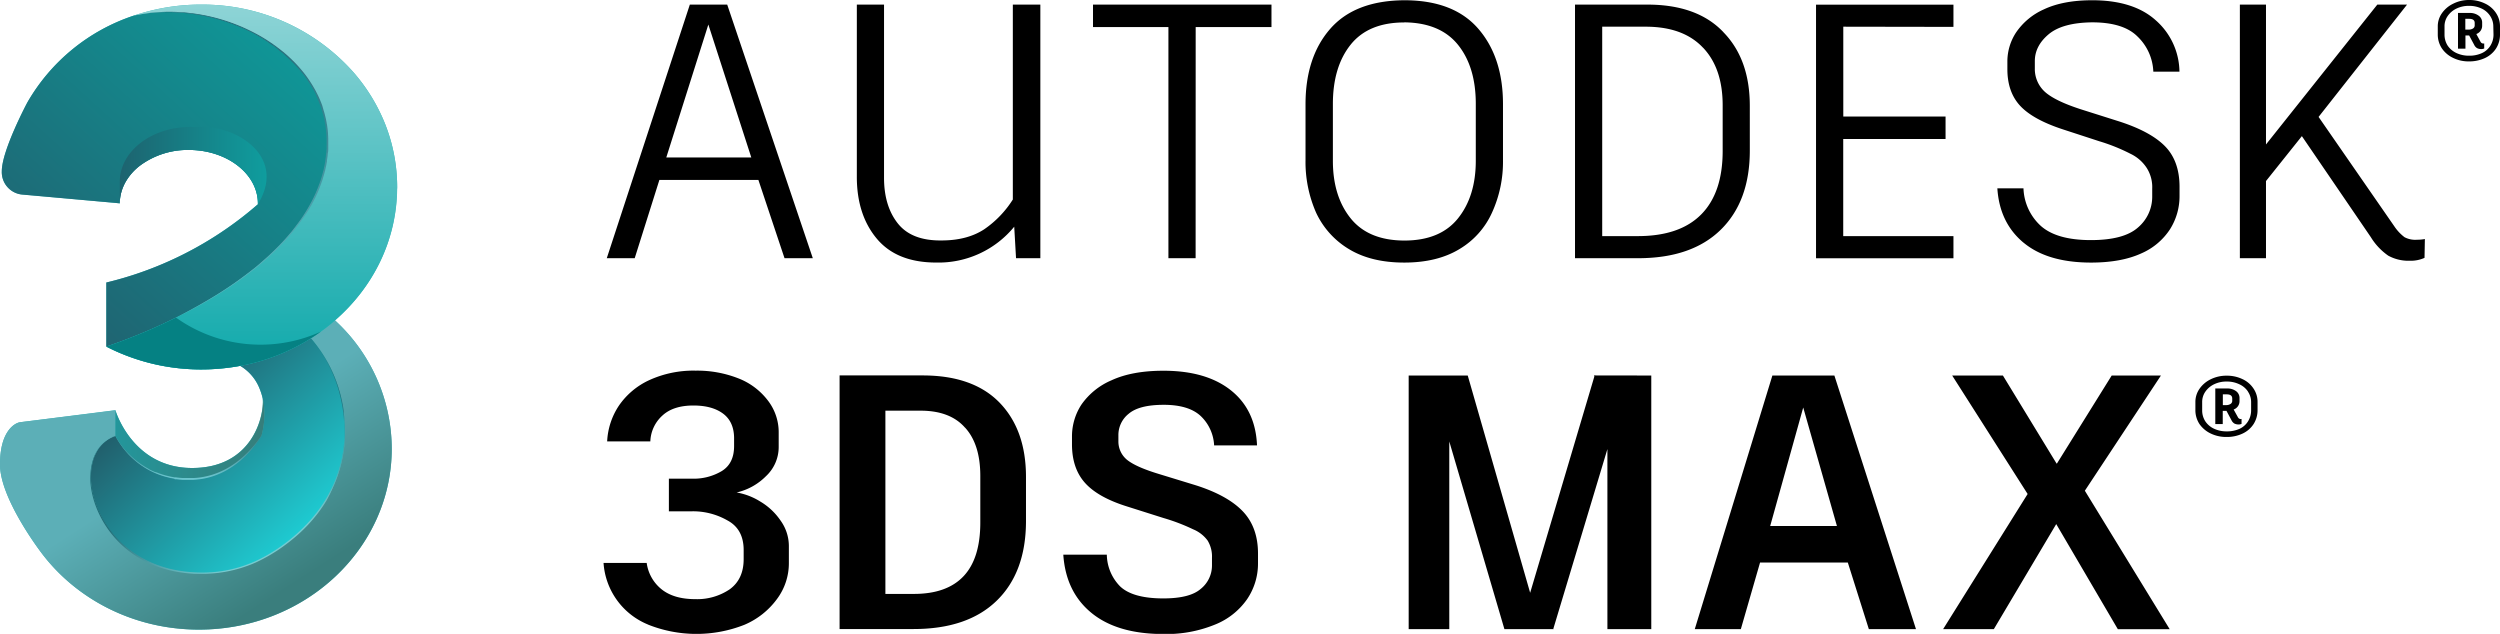 <svg xmlns="http://www.w3.org/2000/svg" xmlns:xlink="http://www.w3.org/1999/xlink" viewBox="0 0 788.63 199.95"><defs><linearGradient id="a" x1="-804.11" y1="243.51" x2="-755.45" y2="294.81" gradientTransform="translate(855.68 -121.97)" gradientUnits="userSpaceOnUse"><stop offset="0" stop-color="#215f6c"/><stop offset="1" stop-color="#1ed7dd"/></linearGradient><linearGradient id="b" x1="-813.45" y1="231.56" x2="-758.79" y2="316.74" gradientTransform="translate(855.68 -121.97)" gradientUnits="userSpaceOnUse"><stop offset="0.38" stop-color="#5cafb7"/><stop offset="0.89" stop-color="#3a7e7d"/></linearGradient><linearGradient id="c" x1="-819.26" y1="260.46" x2="-772.25" y2="260.46" gradientTransform="translate(855.68 -121.97)" gradientUnits="userSpaceOnUse"><stop offset="0" stop-color="#23969b"/><stop offset="1" stop-color="#367e7b"/></linearGradient><linearGradient id="d" x1="-796.23" y1="259.44" x2="-796.23" y2="273.39" gradientTransform="translate(855.68 -121.97)" gradientUnits="userSpaceOnUse"><stop offset="0" stop-color="#38818c"/><stop offset="1" stop-color="#6dc7d0"/></linearGradient><linearGradient id="e" x1="-800.28" y1="239.68" x2="-768.92" y2="293.47" gradientTransform="translate(855.68 -121.97)" gradientUnits="userSpaceOnUse"><stop offset="0.52" stop-color="#206e78"/><stop offset="1" stop-color="#76cbd0"/></linearGradient><linearGradient id="f" x1="-845.43" y1="217.59" x2="-753.22" y2="116.71" gradientTransform="translate(855.68 -121.97)" gradientUnits="userSpaceOnUse"><stop offset="0" stop-color="#206270"/><stop offset="1" stop-color="#0ca19f"/></linearGradient><linearGradient id="g" x1="-776.26" y1="123.43" x2="-776.26" y2="238.51" gradientTransform="translate(855.68 -121.97)" gradientUnits="userSpaceOnUse"><stop offset="0" stop-color="#8ed4d6"/><stop offset="1" stop-color="#0fa9ab"/></linearGradient><linearGradient id="h" x1="-817.89" y1="174.21" x2="-771.63" y2="174.21" gradientTransform="translate(855.68 -121.97)" gradientUnits="userSpaceOnUse"><stop offset="0" stop-color="#1d636f"/><stop offset="1" stop-color="#0f9d9e"/></linearGradient><linearGradient id="i" x1="-782.8" y1="125.7" x2="-782.8" y2="222.17" gradientTransform="translate(855.68 -121.97)" gradientUnits="userSpaceOnUse"><stop offset="0" stop-color="#1f6472"/><stop offset="1" stop-color="#63c0c8"/></linearGradient></defs><path d="M125.29,59.48a54,54,0,0,0-3.83-20.43,56.77,56.77,0,0,0-10-16.29A63.63,63.63,0,0,0,63.92,1.45,65.7,65.7,0,0,0,42.18,4.93,60.77,60.77,0,0,0,8.63,32.34S.57,47.43.57,54a7.11,7.11,0,0,0,6.19,7.32L36.33,64l1.46.13a13.35,13.35,0,0,1,.45-3.41,14.52,14.52,0,0,1,1.43-3.46,17.6,17.6,0,0,1,4.52-5.07A25.28,25.28,0,0,1,59.57,47.3c11.35,0,20.67,6.72,21.68,15.31a13.87,13.87,0,0,1,.09,1.82h0c-.81.7-1.62,1.39-2.45,2.07h0a114.61,114.61,0,0,1-10.82,7.89,115.32,115.32,0,0,1-11.53,6.48,112.28,112.28,0,0,1-23,8.25v20.21q1.35.69,2.73,1.32A65.45,65.45,0,0,0,63,116.54h0a67.43,67.43,0,0,0,12.76-1.13,14.5,14.5,0,0,1,6.14,7.24,19.21,19.21,0,0,1,.91,2.83h0l.06.28h0c.47,5.69-3.38,21.87-22.29,21.87s-24.21-18.24-24.21-18.24l-.67.08-4.77.61-2.62.33L6.41,133.18c-.8.09-2.65.81-4.15,3.24h0C1,138.43,0,141.59,0,146.53,0,157,12,173,13,174.31v0h0l.05.07c11,14.66,29.17,24.23,49.72,24.23,33.58,0,60.81-25.56,60.81-57.09a55.14,55.14,0,0,0-17.17-39.76l-.76-.72c12-10.39,19.47-25.15,19.6-41.59Z" style="fill:#40b9bb"/><path d="M108.83,137.36v-.2c0-.15,0-.3,0-.46s0-.45,0-.68a44.83,44.83,0,0,0-10.7-29.34,64,64,0,0,1-22.35,8.73,14.55,14.55,0,0,1,6.14,7.24,19.6,19.6,0,0,1,.91,2.83h0l.06.28h0a20.75,20.75,0,0,1,.39,2.4,25.27,25.27,0,0,1-.82,9.3c-3.07,4.84-10.39,13.74-22.8,13.74a25.61,25.61,0,0,1-23.26-13.7h0a10.5,10.5,0,0,0-5.95,5,13.94,13.94,0,0,0-1,2.31h0a18.26,18.26,0,0,0-.83,5.7c0,11.09,9.82,30.27,35.33,30.27a41,41,0,0,0,16.49-3.49h0c2.11-.93,27.58-12.37,28.39-40Z" style="fill:url(#a)"/><path d="M106.45,101.79l-.76-.72a60.93,60.93,0,0,1-7.54,5.61A44.83,44.83,0,0,1,108.85,136c0,.12,0,.24,0,.36v.32c0,.16,0,.31,0,.46v.2c-.81,27.59-26.28,39-28.39,40h0A41,41,0,0,1,64,180.81c-25.52,0-35.33-19.18-35.33-30.27a18.26,18.26,0,0,1,.83-5.7h0a13.37,13.37,0,0,1,1-2.31,10.5,10.5,0,0,1,5.95-5h0v-8.1l-.67.08-4.77.61-2,.25-.61.08L6.41,133.18c-.8.09-2.65.81-4.15,3.24C1,138.43,0,141.6,0,146.53c0,10.45,12,26.4,13,27.78h0v0l.05.06c11,14.66,29.17,24.24,49.72,24.24,33.58,0,60.81-25.57,60.81-57.1a55.14,55.14,0,0,0-17.17-39.76Z" style="fill:url(#b)"/><path d="M82.48,137.46c-3.07,4.84-10.39,13.74-22.8,13.74a25.64,25.64,0,0,1-23.27-13.71v-8.1s5.3,18.24,24.21,18.24,22.76-16.18,22.29-21.87a20.75,20.75,0,0,1,.39,2.4,25.27,25.27,0,0,1-.82,9.3Z" style="fill:url(#c)"/><path d="M82.48,137.46c-.31.5-.63,1-1,1.48-.16.24-.33.49-.5.72l-.26.36-.27.35a34.33,34.33,0,0,1-2.27,2.69,28.56,28.56,0,0,1-5.42,4.51,24.39,24.39,0,0,1-6.43,2.92,23.72,23.72,0,0,1-3.47.71l-.88.1-.88.07c-.29,0-.59,0-.88,0s-.6,0-.89,0l-.88,0-.45,0-.44,0-.88-.07-.88-.11-.44,0-.22,0L55,151l-.88-.16c-.29,0-.57-.12-.86-.19l-.43-.1a3,3,0,0,1-.43-.11c-.57-.16-1.14-.31-1.69-.52l-.42-.14-.21-.07-.21-.09-.82-.33a25.25,25.25,0,0,1-3.15-1.61,26,26,0,0,1-5.46-4.46,27.86,27.86,0,0,1-2.21-2.74c-.34-.48-.66-1-1-1.48s-.58-1-.83-1.55c.26.52.57,1,.88,1.52s.65,1,1,1.44a26.69,26.69,0,0,0,7.75,7l.77.43L47,148l.19.09.39.2.39.2.4.17.4.18.2.09.1,0,.1,0,.81.31.2.08.21.07.41.14c.55.2,1.11.34,1.67.5l.43.1.42.1c.28.06.57.14.85.18l.86.16.22,0,.21,0,.44.06.86.1.87.06.44,0c.14,0,.29,0,.43,0l.88,0c.29,0,.58,0,.87,0s.58,0,.87,0l.87-.06.86-.09a24.52,24.52,0,0,0,3.41-.69,24.83,24.83,0,0,0,6.37-2.81,29.35,29.35,0,0,0,5.44-4.38,35.64,35.64,0,0,0,4.41-5.45Z" style="fill:url(#d)"/><path d="M36.41,137.5h0a7.07,7.07,0,0,0-1.22.49,9.73,9.73,0,0,0-1.13.65,11,11,0,0,0-2.8,2.73,9.82,9.82,0,0,0-.71,1.1,12.35,12.35,0,0,0-1,2.39h0a17.61,17.61,0,0,0-.8,4.88,18.63,18.63,0,0,0,.07,2.48c.07.83.19,1.65.34,2.46a29.06,29.06,0,0,0,1.36,4.76,31.87,31.87,0,0,0,8.26,12.21c.16.13.3.28.46.41l.47.41c.32.26.63.53,1,.78s.65.5,1,.75l.5.35.26.18.25.17A33.84,33.84,0,0,0,47,177.11,36.58,36.58,0,0,0,56.39,180a45.3,45.3,0,0,0,9.87.54,38.92,38.92,0,0,0,4.91-.59,39.54,39.54,0,0,0,4.8-1.18A44.47,44.47,0,0,0,80.6,177a48,48,0,0,0,4.38-2.3,55.16,55.16,0,0,0,8-5.77,49.82,49.82,0,0,0,6.84-7.16,45.42,45.42,0,0,0,2.81-4.08,41.6,41.6,0,0,0,2.32-4.38A41.37,41.37,0,0,0,108.59,139l0-.31v-.31l0-.62c0-.21,0-.42,0-.62s0-.42,0-.62v-1.24l0-1.25a47.15,47.15,0,0,0-1.45-9.81c-.09-.4-.22-.79-.33-1.19s-.23-.8-.36-1.19l-.4-1.18-.2-.59c-.07-.19-.15-.38-.23-.58l-.45-1.15-.06-.15-.06-.14-.13-.28-.25-.57-.25-.57c0-.09-.08-.19-.13-.28l-.14-.28-.55-1.11-.14-.28-.15-.27-.3-.55-.3-.54c-.1-.18-.2-.37-.31-.54l-.65-1.06-.17-.27-.08-.13-.09-.13-.34-.51c-.24-.34-.46-.69-.7-1l-.74-1-.38-.5-.39-.48-.78-1,.79,1,.4.48.38.49.75,1c.25.34.48.68.72,1l.35.52.09.12.08.14.17.26.66,1.06c.11.17.21.35.31.53l.31.55.31.54.15.27.14.28.57,1.11.14.27c0,.1.09.19.13.29l.26.57.26.56.13.29.06.14.06.14.47,1.16c.07.19.15.38.23.58l.2.59.42,1.17c.13.4.24.8.36,1.2s.25.79.35,1.2l.31,1.2.07.31c0,.1,0,.2.07.3l.13.61c.08.41.17.82.25,1.23l.2,1.23.1.61a2.91,2.91,0,0,0,0,.31l0,.31.14,1.24,0,.31,0,.31,0,.63c0,.41.06.83.08,1.24l0,1.25,0,.63v.62c0,.21,0,.42,0,.62s0,.42,0,.63l0,.62v.31l0,.32a41.28,41.28,0,0,1-.6,4.95,40.52,40.52,0,0,1-1.19,4.86,38.64,38.64,0,0,1-1.77,4.67A41.54,41.54,0,0,1,103,157.9a44.11,44.11,0,0,1-2.82,4.12,49,49,0,0,1-6.88,7.23q-1.89,1.63-3.92,3.09c-1.35,1-2.75,1.89-4.18,2.73a49.16,49.16,0,0,1-4.43,2.33,42.42,42.42,0,0,1-4.68,1.76,40.86,40.86,0,0,1-9.81,1.78L65,181h-2.5l-.62,0h-.32l-.31,0a43.49,43.49,0,0,1-5-.55,36.57,36.57,0,0,1-9.53-2.94,32.4,32.4,0,0,1-8.27-5.57,32.32,32.32,0,0,1-8.27-12.36,29.54,29.54,0,0,1-1.33-4.81c-.15-.82-.26-1.64-.33-2.47a20.89,20.89,0,0,1,0-2.5,17.39,17.39,0,0,1,.85-4.91v0h0a12.23,12.23,0,0,1,1.79-3.51,9.18,9.18,0,0,1,.84-1,10.42,10.42,0,0,1,2-1.69,10.77,10.77,0,0,1,1.14-.65,8,8,0,0,1,1.23-.47h0Z" style="fill:url(#e)"/><path d="M103.36,44.47c0,17.44-11.48,31.4-25.13,41.83q-4.59,3.51-9.5,6.55c-4.49,2.8-9,5.25-13.19,7.34a178.19,178.19,0,0,1-17,7.37c-3.1,1.16-5,1.75-5,1.77h0V89.12c3.14-.75,6.25-1.64,9.31-2.66a112.26,112.26,0,0,0,13.69-5.59,112,112,0,0,0,15-8.78q3.81-2.64,7.39-5.59h0c.82-.68,1.63-1.37,2.44-2.07v-.27a13.3,13.3,0,0,0-.09-1.55C80.24,54,70.92,47.3,59.57,47.3A25.22,25.22,0,0,0,44.2,52.22a17.31,17.31,0,0,0-4.52,5.07,14.55,14.55,0,0,0-1.44,3.46,13.09,13.09,0,0,0-.45,3.41L36.33,64,6.76,61.36A7.11,7.11,0,0,1,.57,54c0-6.6,8.06-21.7,8.06-21.7A60.81,60.81,0,0,1,42.18,4.93c17.17-3.68,36.1,1.79,48.28,12.7,6.51,5.82,11.1,13.19,12.47,21.55a31.83,31.83,0,0,1,.43,5.29Z" style="fill:url(#f)"/><path d="M125.29,59.48c-.13,16.44-7.64,31.2-19.59,41.59a60.7,60.7,0,0,1-7.55,5.6,63.85,63.85,0,0,1-22.35,8.74A67.43,67.43,0,0,1,63,116.54h0a65.61,65.61,0,0,1-26.75-5.88c-.92-.43-1.83-.87-2.73-1.33.05,0,1.93-.61,5-1.77a178.19,178.19,0,0,0,17-7.37c4.2-2.09,8.7-4.53,13.19-7.34q4.9-3,9.5-6.54c13.65-10.44,25.13-24.4,25.13-41.84a31.83,31.83,0,0,0-.43-5.29c-1.37-8.36-6-15.73-12.47-21.55C78.27,6.72,59.35,1.25,42.18,4.93A66,66,0,0,1,63.93,1.45a63.62,63.62,0,0,1,47.53,21.31,56.77,56.77,0,0,1,10,16.29,54,54,0,0,1,3.83,20.43Z" style="fill:url(#g)"/><path d="M101.24,104.6q-1.51,1.08-3.09,2.07a64,64,0,0,1-22.35,8.74A67.43,67.43,0,0,1,63,116.54h0a65.45,65.45,0,0,1-26.75-5.89c-.92-.42-1.83-.86-2.73-1.33.05,0,1.93-.6,5-1.76a178.19,178.19,0,0,0,17-7.37,45.93,45.93,0,0,0,42.08,5.88c1.23-.44,2.43-.93,3.62-1.47Z" style="fill:#058183"/><path d="M63.57,40.05H60.06c-12.3,0-22.27,7.72-22.27,17.24v6.87a13.35,13.35,0,0,1,.45-3.41,14.52,14.52,0,0,1,1.43-3.46,17.6,17.6,0,0,1,4.52-5.07A25.27,25.27,0,0,1,59.56,47.3c11.36,0,20.68,6.73,21.69,15.31a13.87,13.87,0,0,1,.09,1.82C90.3,49.84,75.56,40,63.57,40Z" style="fill:url(#h)"/><path d="M42.18,4.93c1.62-.35,3.27-.63,4.92-.83s3.31-.31,5-.36,3.33,0,5,.11l1.25.09.62.06.62.07.62.07.62.08.62.08.62.09a58.37,58.37,0,0,1,18.86,6.33c.74.39,1.46.82,2.18,1.24l1.06.66.27.17.26.17.52.35.52.34.51.37.51.36.25.18.25.19,1,.76,1,.79.25.19.23.21.48.41.47.41.46.42.46.43.23.21.22.22.89.88a47.51,47.51,0,0,1,3.29,3.79A41.25,41.25,0,0,1,99,27.63l.62,1.1.57,1.12.14.28.13.28.26.57.25.58.24.58.23.58.11.29.11.3L102,34.5l.35,1.2.09.3c0,.11.05.21.07.31l.15.61.15.61.12.62.12.61c0,.21.08.41.11.62a32.33,32.33,0,0,1,.39,5c0,.41,0,.83,0,1.25v.63l0,.62c0,.42,0,.84-.09,1.25s-.09.84-.14,1.25l-.18,1.24a2.91,2.91,0,0,1,0,.31l-.06.31-.11.62-.12.61-.14.62-.14.61c0,.1,0,.2-.07.3l-.08.31c-.11.4-.21.81-.33,1.21l-.37,1.2a45.53,45.53,0,0,1-1.81,4.67,49.24,49.24,0,0,1-2.32,4.44Q96.22,68,94.75,70c-.48.68-1,1.34-1.5,2l-.78,1-.4.48-.4.48-.41.48-.41.47-.42.46-.2.24-.22.23-.85.91-.86.9q-1.76,1.78-3.61,3.47c-1.24,1.11-2.5,2.2-3.79,3.25-.65.52-1.3,1-2,1.54s-1.32,1-2,1.51q-2,1.47-4.09,2.87c-2.76,1.85-5.6,3.59-8.49,5.24-1.45.82-2.9,1.62-4.38,2.4s-2.95,1.52-4.44,2.25q2.22-1.12,4.41-2.31c1.47-.79,2.92-1.61,4.35-2.44C67.18,93.76,70,92,72.74,90.12c1.37-.93,2.72-1.9,4.05-2.89.67-.5,1.33-1,2-1.52s1.3-1,2-1.55C82,83.1,83.26,82,84.48,80.9s2.42-2.28,3.58-3.47l.86-.9.84-.92.21-.23.2-.23.41-.47.41-.47.4-.47.4-.48.4-.48.77-1c.5-.66,1-1.32,1.49-2,1-1.35,1.87-2.74,2.7-4.17a48.45,48.45,0,0,0,2.29-4.41,48.1,48.1,0,0,0,1.79-4.63l.36-1.19c.11-.4.22-.8.32-1.2l.08-.3c0-.1.05-.2.08-.3l.13-.61.14-.6c0-.2.07-.41.11-.61l.11-.61.06-.31c0-.1,0-.2,0-.3l.17-1.23c0-.41.09-.82.13-1.24s.07-.82.1-1.23l0-.62v-.62l0-1.24a32.59,32.59,0,0,0-.4-4.94c0-.21-.07-.41-.1-.61l-.12-.61c0-.2-.07-.41-.12-.61l-.14-.6-.15-.61c0-.1,0-.2-.07-.3l-.09-.29-.35-1.19-.4-1.18c0-.09-.07-.19-.1-.29l-.12-.29-.22-.58-.23-.57-.26-.57-.25-.56-.13-.28L99.76,30l-.56-1.11-.61-1.08a40.57,40.57,0,0,0-2.75-4.13A46.2,46.2,0,0,0,92.6,20l-.88-.87c-.07-.08-.15-.15-.22-.22l-.23-.21-.45-.43-.46-.42-.47-.41L89.43,17l-.24-.2-.24-.2-1-.78L87,15l-.25-.18-.25-.18-.5-.36L85.49,14,85,13.61l-.51-.35-.26-.17-.26-.17-1-.66c-.72-.42-1.43-.85-2.16-1.24l-.54-.3-.55-.29-.56-.29-.55-.28-1.12-.53c-.19-.1-.38-.18-.57-.26l-.57-.25-.57-.25-.57-.24-.58-.24L74.27,8,74,7.87l-1.16-.45L71.64,7c-.39-.14-.79-.26-1.18-.39s-.79-.25-1.19-.36l-1.2-.35-1.2-.31-.3-.08-.31-.07-.6-.14-.61-.13-.61-.13-.61-.12-.61-.12L62,4.6l-.61-.1-.62-.09-.61-.08-.62-.08-.62-.07c-.21,0-.41,0-.62-.06L57.05,4q-2.49-.18-5-.15c-1.66,0-3.32.13-5,.3s-3.29.44-4.92.77Z" style="fill:url(#i)"/><path d="M778.84,0a11.18,11.18,0,0,1,5.07,1.12,8.41,8.41,0,0,1,3.47,3,7.49,7.49,0,0,1,1.25,4.2v2.51a8.13,8.13,0,0,1-1.25,4.47,8.41,8.41,0,0,1-3.47,3,11.73,11.73,0,0,1-5.13,1.07,10.94,10.94,0,0,1-4.93-1.1,8.89,8.89,0,0,1-3.55-3A7.94,7.94,0,0,1,769,10.85V8.34a7.16,7.16,0,0,1,1.31-4.17,9.13,9.13,0,0,1,3.55-3A11,11,0,0,1,778.84,0Zm7.68,8.32a5.87,5.87,0,0,0-1-3.29,6.42,6.42,0,0,0-2.69-2.33,9,9,0,0,0-4-.85,8.84,8.84,0,0,0-3.92.85,7,7,0,0,0-2.78,2.35,5.62,5.62,0,0,0-1,3.27v2.56a6.41,6.41,0,0,0,1,3.53,6.85,6.85,0,0,0,2.78,2.33,9.19,9.19,0,0,0,4,.83,9.44,9.44,0,0,0,4-.81,6.14,6.14,0,0,0,2.67-2.32,6.54,6.54,0,0,0,1-3.56Zm-4,4.92a1,1,0,0,0,1,.48h.13v1.57a2.28,2.28,0,0,1-.93.19,2.87,2.87,0,0,1-1.31-.29,2.34,2.34,0,0,1-.9-1l-1.61-3h-1.17v4.17h-2.35V4.09H779a4.54,4.54,0,0,1,2.86.83A2.63,2.63,0,0,1,783,7.14V8a2.77,2.77,0,0,1-1.84,2.73Zm-4.83-3.91h1A2.46,2.46,0,0,0,780.09,9a1.15,1.15,0,0,0,.56-1.07V7.25c0-.88-.58-1.31-1.76-1.31h-1.2ZM443,.08q15.56,0,23.34,9t7.78,23.77v17.6a38.51,38.51,0,0,1-3.44,16.57A25.58,25.58,0,0,1,460.34,78.6q-7,4.23-17.39,4.23T425.56,78.6a26.32,26.32,0,0,1-10.41-11.55,39.7,39.7,0,0,1-3.32-16.57V32.88q0-14.85,7.78-23.77T443,.08Zm0,7q-11.32,0-16.93,7t-5.61,18.75V50.71q0,11.2,5.61,18.17t16.93,7q11.32,0,16.93-7t5.61-18.17V32.77q0-11.66-5.61-18.63T443,7.05ZM239.24,56.77H208l-7.78,24.68h-8.81l26.2-80H229.4l27,80h-8.92Zm-29.06-7.09H237L223.45,7.74Zm118-48.23v80h-7.67l-.57-9.94a30.84,30.84,0,0,1-24.6,11.31q-12.46,0-18.76-7.54t-6.29-19.54V1.45h8.58V56.08q0,8.91,4.35,14.4T297,75.85q8.12,0,13.5-3.54a32.22,32.22,0,0,0,9-9.37V1.45Zm49,7.09h23.91V1.45H344.79V8.54h23.79V81.45h8.58Zm166.47,1.6q-8.24-8.69-24-8.69H496.84v80h19.9q16.93,0,26.09-9t9.15-25V33.45Q552,18.7,543.63,10.14Zm-6.41,4.91q6.18,6.51,6.18,18.17v14.4q0,13.16-6.75,20t-19.91,6.86H505.42V8.42h13.73Q531,8.42,537.22,15.05Zm44.23-6.63V36.77h32.26v7.08H581.45V74.48h34.77v7H572.87v-80h43.35v7Zm56.86,68.12q7.55,6.28,21.27,6.29,9.49,0,15.79-2.86a20.55,20.55,0,0,0,9.15-7.66,19.51,19.51,0,0,0,3-10.51V58.94q0-8.23-4.69-12.92t-14.87-7.88l-11.56-3.66q-8.11-2.62-11.32-5.48a9.72,9.72,0,0,1-3.21-7.43V19.28q0-4.8,4.35-8.46t13.73-3.77q9.84,0,14.3,4.46a16.18,16.18,0,0,1,5,11.09h8.24A21.87,21.87,0,0,0,680,6.37q-7-6.28-20-6.29-9.15,0-15.22,2.86a20.82,20.82,0,0,0-8.81,7.31,16.68,16.68,0,0,0-2.74,9V21.8q0,7.2,4,11.54t13.39,7.43l11.55,3.77a58.39,58.39,0,0,1,9.95,4A12.47,12.47,0,0,1,677.2,53a11.25,11.25,0,0,1,1.72,6.51v2.63a12.69,12.69,0,0,1-4.46,9.6q-4.47,4-14.88,4-10.74,0-15.78-4.46a16.78,16.78,0,0,1-5.49-11.88h-8.24q.69,10.84,8.24,17.14Zm124.2-.92a12.38,12.38,0,0,0,2.4-.22l-.11,5.94a10.48,10.48,0,0,1-4.69.91,13.17,13.17,0,0,1-6.75-1.6,19.49,19.49,0,0,1-5.49-5.83L726.13,42.94,714.81,57.11V81.45h-8.24v-80h8.24V45.57L749.93,1.45h9.38L731.4,36.88,755.3,71.4a14.17,14.17,0,0,0,3.21,3.42,7.22,7.22,0,0,0,4,.8ZM204.35,197a41.16,41.16,0,0,0,30.43.11A24.61,24.61,0,0,0,245.07,189a18.85,18.85,0,0,0,3.78-11.43v-5.14a13.78,13.78,0,0,0-2.63-8.23,20.07,20.07,0,0,0-6.41-6,20.58,20.58,0,0,0-7.44-2.85,19,19,0,0,0,9.27-5.15,12.55,12.55,0,0,0,4-9.14v-4.46a16.37,16.37,0,0,0-3.43-10.28,21.4,21.4,0,0,0-9.38-7,35.48,35.48,0,0,0-13.38-2.4,33.5,33.5,0,0,0-14.65,3,23.51,23.51,0,0,0-9.61,8.11,22.24,22.24,0,0,0-3.66,11.2h13.62a11.5,11.5,0,0,1,3.77-8.11q3.44-3.21,9.84-3.2,5.84,0,9.27,2.51t3.54,7.55v2.74c0,3.66-1.29,6.28-3.89,7.88a17.28,17.28,0,0,1-9.26,2.4H211v10.29h7.44a21.84,21.84,0,0,1,11,2.86q5.15,2.74,5.15,9.37v2.86q0,6.28-4.35,9.48A18.3,18.3,0,0,1,219.33,189q-6.86,0-10.75-3.2a12.86,12.86,0,0,1-4.58-8.23H190.39a22.61,22.61,0,0,0,14,19.43ZM315.3,127q-8.35-8.57-24.25-8.57h-26.2v80h23.34q17,0,26.19-8.91t9.27-24.92V150.46Q323.65,135.61,315.3,127Zm-10.87,7.89q4.8,5.25,4.81,15.2v14.74q0,11.32-5.27,16.92t-15.67,5.6h-9V129.55h11.1Q299.74,129.55,304.43,134.92ZM367,200q-14.53,0-22.66-6.63t-8.92-18.4h13.73A14.57,14.57,0,0,0,353.37,185q4,3.77,13.62,3.77,8.34,0,11.78-3a9.44,9.44,0,0,0,3.55-7.32V176a9.7,9.7,0,0,0-1.38-5.49,10.74,10.74,0,0,0-4.57-3.54,60.68,60.68,0,0,0-9.27-3.54l-11.55-3.66q-9.17-2.86-13.27-7.43t-4.12-12.11v-2.63a18.29,18.29,0,0,1,3-10,22.15,22.15,0,0,1,9.5-7.65q6.51-3,16.36-3,13.5,0,21.27,6.18t8.24,17.37H383a13.66,13.66,0,0,0-4.23-9.26q-3.78-3.54-11.67-3.54c-5.19,0-8.88.95-11.1,2.86a8.54,8.54,0,0,0-3.2,6.74v1.94a7.47,7.47,0,0,0,2.75,5.83q2.85,2.28,10.06,4.46l11.56,3.54q10.06,3.19,14.87,8.23t4.8,13.37v3A20,20,0,0,1,393.41,189a22.48,22.48,0,0,1-10.07,8A40.45,40.45,0,0,1,367,200Zm340.47-80.37a11.25,11.25,0,0,0-5.07-1.12,11.11,11.11,0,0,0-5,1.12,9.13,9.13,0,0,0-3.55,3,7.23,7.23,0,0,0-1.31,4.17v2.52a7.93,7.93,0,0,0,1.28,4.43,9,9,0,0,0,3.55,3,11.11,11.11,0,0,0,4.94,1.09,11.54,11.54,0,0,0,5.12-1.07,8.34,8.34,0,0,0,3.47-3,8.12,8.12,0,0,0,1.25-4.46V126.8a7.44,7.44,0,0,0-1.25-4.19,8.36,8.36,0,0,0-3.47-3Zm1.65,3.91a5.87,5.87,0,0,1,1,3.29v2.56a6.54,6.54,0,0,1-1,3.56,6.25,6.25,0,0,1-2.66,2.33,9.67,9.67,0,0,1-4.06.8,9.19,9.19,0,0,1-3.95-.83,6.68,6.68,0,0,1-2.77-2.33,6.31,6.31,0,0,1-1-3.53v-2.56a5.67,5.67,0,0,1,1-3.27,7,7,0,0,1,2.78-2.35,8.84,8.84,0,0,1,3.92-.85,9,9,0,0,1,4,.85A6.42,6.42,0,0,1,709.11,123.49ZM707,132.18a1,1,0,0,1-1-.48l-1.39-2.52a2.78,2.78,0,0,0,1.85-2.72v-.86a2.64,2.64,0,0,0-1.1-2.22,4.53,4.53,0,0,0-2.85-.83h-3.69v11.23h2.35v-4.17h1.18l1.6,3a2.4,2.4,0,0,0,.9,1,2.87,2.87,0,0,0,1.31.29,2.26,2.26,0,0,0,.94-.19v-1.57Zm-4.8-4.39h-1V124.4h1.2c1.18,0,1.76.43,1.76,1.31v.66a1.15,1.15,0,0,1-.56,1.07A2.46,2.46,0,0,1,702.23,127.79ZM520.9,118.46v80H507.06v-56.8L490,198.35l.12.11H474.57l-17.39-59.2v59.2H444.37v-80H463L482.69,187l20.25-68.23-.11-.34Zm62,59H555.21l-6.06,21H534.62l24.48-80h19.56l25.74,80H589.53Zm-24.49-11.54h21.05l-10.63-37.37Zm109.67,32.57h16.36L657.67,154.8l24-36.34H666.14l-17.28,27.77h-.11l-16.93-27.77h-16l23.8,37.37-26.66,42.63h16l19.68-33.14Z" style="fill-rule:evenodd"/></svg>